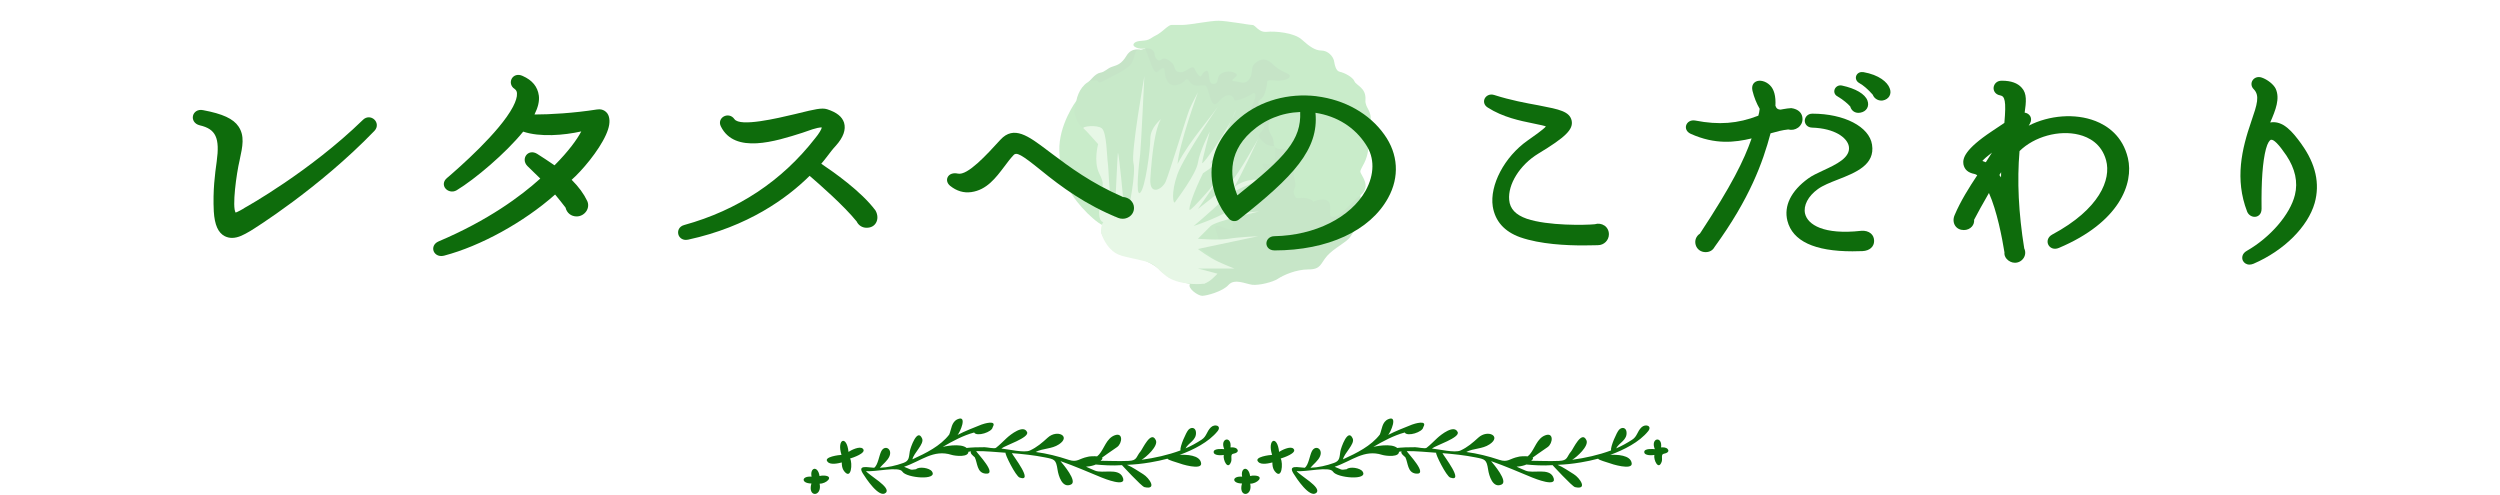 <svg width="389" height="77" viewBox="0 0 389 77" fill="none" xmlns="http://www.w3.org/2000/svg">
<path d="M128.255 74C128.007 73.985 127.762 74.007 127.521 74.071C127.265 72.406 125.991 72.717 126.279 74.168C124.644 74.041 124.636 75.226 126.255 75.23C125.611 77.476 127.964 77.311 127.533 75.256C128.558 75.297 129.855 74.097 128.255 74ZM131.331 73.295C132.48 74.787 132.67 72.076 132.278 71.345C132.647 71.236 134.942 70.482 134.258 69.818C133.769 69.342 132.391 70.073 132.026 70.313C131.754 67.625 130.15 68.322 130.938 70.778C130.67 70.782 127.987 71.082 128.795 71.873C129.234 72.387 130.48 72.087 130.981 71.956C130.977 72.413 131.039 72.912 131.331 73.295ZM192.476 69.856C192.239 69.605 191.792 69.586 191.466 69.62C191.699 67.745 189.746 68.146 190.495 69.893C190.193 69.86 188.845 69.747 188.845 70.328C188.845 70.932 190.088 70.857 190.418 70.79C190.259 71.562 191.074 73.283 191.567 71.817C191.719 71.363 191.392 70.681 191.909 70.598C192.266 70.538 192.864 70.302 192.476 69.856ZM145.014 73.358C144.638 72.803 143.03 72.552 142.537 73.013C141.539 73.186 141.776 73.04 140.669 72.631C143.337 71.738 145.235 69.878 148.058 70.775C148.594 70.943 150.92 71.24 150.664 70.13C150.365 68.873 147.472 69.338 146.688 69.541C148.19 68.656 149.872 67.752 151.576 67.295C151.953 67.992 154.395 67.246 154.465 66.458C155.191 65.262 153.021 65.945 152.71 66.068C151.506 66.548 150.167 67.066 148.998 67.67C149.379 67.291 150.575 64.553 149.014 65.225C148.031 65.645 148.043 66.811 147.701 67.617C146.33 69.391 144.133 70.486 141.974 71.472C142.152 70.512 143.849 69.087 143.484 68.24C142.735 66.5 141.648 69.713 141.566 70.212C141.407 71.168 141.496 71.701 140.572 72.031C139.395 72.451 138.157 72.74 136.903 72.785C137.38 72.215 138.122 71.678 138.401 70.992C138.875 69.837 137.683 69.173 137.136 70.197C136.782 70.865 136.615 72.383 136.017 72.785C135.097 72.762 133.373 72.245 134.254 73.662C134.713 74.397 136.802 77.6 137.827 76.681C138.739 75.852 135.163 73.94 134.755 73.291C136.095 73.497 139.881 72.496 140.417 73.392C141.034 74.382 145.993 74.795 145.014 73.358ZM149.188 65.825C149.06 65.93 149.32 65.735 149.188 65.825V65.825ZM137.26 75.353C137.252 75.342 137.271 75.361 137.26 75.353V75.353ZM174.665 74.195C173.981 72.785 171.558 73.715 170.393 73.235C170.25 73.178 169.364 72.8 168.984 72.616C169.648 72.59 170.921 72.331 171.279 71.667C172.381 70.846 169.586 70.943 169.259 71.078C167.865 71.352 167.652 72.005 166.277 71.547C164.58 70.981 162.938 70.572 161.152 70.328C162.286 69.725 163.633 69.897 164.775 69.14C166.701 67.865 164.487 66.77 163.031 68.093C162.154 68.892 161.358 69.586 160.259 70.096C159.385 70.505 156.881 69.897 155.809 69.792C156.418 69.297 160.189 68.112 159.816 67.238C159.265 66.005 157.234 67.61 156.62 68.18C156.05 68.708 155.545 69.241 154.974 69.68C154.737 69.863 153.588 69.586 153.203 69.586C152.17 69.586 151.165 69.601 150.136 69.732C149.973 69.751 149.825 69.841 149.825 70.032C149.825 70.568 150.808 70.253 151.079 70.227C150.885 70.557 151.491 70.977 151.673 71.15C152.108 72.02 151.988 73.527 153.293 73.688C155.378 73.951 152.054 70.535 151.887 70.193C153.436 70.175 154.931 70.347 156.473 70.445C156.286 70.568 158.049 74.097 158.647 74.307C160.915 75.113 157.645 70.94 157.444 70.512C159.14 70.643 160.88 70.831 162.55 71.161C164.087 71.465 164.313 71.476 164.557 73.1C164.697 73.996 165.264 76.032 166.65 75.391C167.706 74.9 165.396 72.211 165.011 71.75C167.19 72.511 169.298 73.43 171.407 74.3C171.702 74.416 175.538 75.995 174.665 74.195ZM164.945 68.187C164.845 68.292 165.023 68.101 164.945 68.187V68.187ZM189.463 67.081C190.119 66.245 189.02 65.903 188.41 66.496C187.719 67.178 187.777 67.891 186.962 68.42C186.174 68.93 185.339 69.402 184.469 69.77C184.931 68.866 186.244 68.491 186.084 67.186C185.999 66.518 185.362 66.402 184.92 66.875C184.566 67.253 183.572 69.47 183.677 70.088C181.72 70.808 179.701 71.258 177.631 71.543C178.342 71.135 180.272 69.395 179.848 68.498C179.107 66.89 177.783 69.863 177.484 70.216C176.73 71.093 177.002 71.66 175.596 71.716C173.989 71.787 172.494 71.697 170.906 71.69C171.838 70.861 172.828 70.287 173.83 69.556C174.637 68.963 174.793 67.212 173.426 67.741C172.152 68.225 171.822 69.803 171.011 70.726C170.832 70.853 170.18 71.63 169.997 71.63C169.357 71.198 169.434 72.713 170.254 72.26C171.745 72.391 173.022 72.485 174.579 72.376C174.579 72.372 177.612 75.687 178.074 75.796C180.112 76.268 178.839 74.367 177.872 73.778C177.045 73.276 176.272 72.706 175.356 72.331C176.695 72.267 177.604 72.177 179.002 71.945C179.903 71.798 180.784 71.6 181.666 71.371C181.732 71.592 183.091 71.926 183.339 72.035C183.727 72.203 187.028 73.223 186.896 72.095C186.745 70.767 184.527 70.73 183.557 70.775C185.673 70.006 188.084 68.795 189.463 67.081Z" fill="#0E6C0C"/>
<path d="M195.255 74C195.007 73.985 194.762 74.007 194.521 74.071C194.265 72.406 192.991 72.717 193.279 74.168C191.644 74.041 191.636 75.226 193.255 75.23C192.611 77.476 194.964 77.311 194.533 75.256C195.558 75.297 196.855 74.097 195.255 74ZM198.331 73.295C199.48 74.787 199.67 72.076 199.278 71.345C199.647 71.236 201.942 70.482 201.258 69.818C200.769 69.342 199.391 70.073 199.026 70.313C198.754 67.625 197.15 68.322 197.938 70.778C197.67 70.782 194.987 71.082 195.795 71.873C196.234 72.387 197.48 72.087 197.981 71.956C197.977 72.413 198.039 72.912 198.331 73.295ZM259.476 69.856C259.239 69.605 258.792 69.586 258.466 69.62C258.699 67.745 256.746 68.146 257.495 69.893C257.193 69.86 255.845 69.747 255.845 70.328C255.845 70.932 257.088 70.857 257.418 70.79C257.259 71.562 258.074 73.283 258.567 71.817C258.719 71.363 258.392 70.681 258.909 70.598C259.266 70.538 259.864 70.302 259.476 69.856ZM212.014 73.358C211.638 72.803 210.03 72.552 209.537 73.013C208.539 73.186 208.776 73.04 207.669 72.631C210.337 71.738 212.235 69.878 215.058 70.775C215.594 70.943 217.92 71.24 217.664 70.13C217.365 68.873 214.472 69.338 213.688 69.541C215.19 68.656 216.872 67.752 218.576 67.295C218.953 67.992 221.395 67.246 221.465 66.458C222.191 65.262 220.021 65.945 219.71 66.068C218.506 66.548 217.167 67.066 215.998 67.67C216.379 67.291 217.575 64.553 216.014 65.225C215.031 65.645 215.043 66.811 214.701 67.617C213.33 69.391 211.133 70.486 208.974 71.472C209.152 70.512 210.849 69.087 210.484 68.24C209.735 66.5 208.648 69.713 208.566 70.212C208.407 71.168 208.496 71.701 207.572 72.031C206.395 72.451 205.157 72.74 203.903 72.785C204.38 72.215 205.122 71.678 205.401 70.992C205.875 69.837 204.683 69.173 204.136 70.197C203.782 70.865 203.615 72.383 203.017 72.785C202.097 72.762 200.373 72.245 201.254 73.662C201.713 74.397 203.802 77.6 204.827 76.681C205.739 75.852 202.163 73.94 201.755 73.291C203.095 73.497 206.881 72.496 207.417 73.392C208.034 74.382 212.993 74.795 212.014 73.358ZM216.188 65.825C216.06 65.93 216.32 65.735 216.188 65.825V65.825ZM204.26 75.353C204.252 75.342 204.271 75.361 204.26 75.353V75.353ZM241.665 74.195C240.981 72.785 238.558 73.715 237.393 73.235C237.25 73.178 236.364 72.8 235.984 72.616C236.648 72.59 237.921 72.331 238.279 71.667C239.381 70.846 236.586 70.943 236.259 71.078C234.865 71.352 234.652 72.005 233.277 71.547C231.58 70.981 229.938 70.572 228.152 70.328C229.286 69.725 230.633 69.897 231.775 69.14C233.701 67.865 231.487 66.77 230.031 68.093C229.154 68.892 228.358 69.586 227.259 70.096C226.385 70.505 223.881 69.897 222.809 69.792C223.418 69.297 227.189 68.112 226.816 67.238C226.265 66.005 224.234 67.61 223.62 68.18C223.05 68.708 222.545 69.241 221.974 69.68C221.737 69.863 220.588 69.586 220.203 69.586C219.17 69.586 218.165 69.601 217.136 69.732C216.973 69.751 216.825 69.841 216.825 70.032C216.825 70.568 217.808 70.253 218.079 70.227C217.885 70.557 218.491 70.977 218.673 71.15C219.108 72.02 218.988 73.527 220.293 73.688C222.378 73.951 219.054 70.535 218.887 70.193C220.436 70.175 221.931 70.347 223.473 70.445C223.286 70.568 225.049 74.097 225.647 74.307C227.915 75.113 224.645 70.94 224.444 70.512C226.14 70.643 227.88 70.831 229.55 71.161C231.087 71.465 231.313 71.476 231.557 73.1C231.697 73.996 232.264 76.032 233.65 75.391C234.706 74.9 232.396 72.211 232.011 71.75C234.19 72.511 236.298 73.43 238.407 74.3C238.702 74.416 242.538 75.995 241.665 74.195ZM231.945 68.187C231.845 68.292 232.023 68.101 231.945 68.187V68.187ZM256.463 67.081C257.119 66.245 256.02 65.903 255.41 66.496C254.719 67.178 254.777 67.891 253.962 68.42C253.174 68.93 252.339 69.402 251.469 69.77C251.931 68.866 253.244 68.491 253.084 67.186C252.999 66.518 252.362 66.402 251.92 66.875C251.566 67.253 250.572 69.47 250.677 70.088C248.72 70.808 246.701 71.258 244.631 71.543C245.342 71.135 247.272 69.395 246.848 68.498C246.107 66.89 244.783 69.863 244.484 70.216C243.73 71.093 244.002 71.66 242.596 71.716C240.989 71.787 239.494 71.697 237.906 71.69C238.838 70.861 239.828 70.287 240.83 69.556C241.637 68.963 241.793 67.212 240.426 67.741C239.152 68.225 238.822 69.803 238.011 70.726C237.832 70.853 237.18 71.63 236.997 71.63C236.357 71.198 236.434 72.713 237.254 72.26C238.745 72.391 240.022 72.485 241.579 72.376C241.579 72.372 244.612 75.687 245.074 75.796C247.112 76.268 245.839 74.367 244.872 73.778C244.045 73.276 243.272 72.706 242.356 72.331C243.695 72.267 244.604 72.177 246.002 71.945C246.903 71.798 247.784 71.6 248.666 71.371C248.732 71.592 250.091 71.926 250.339 72.035C250.727 72.203 254.028 73.223 253.896 72.095C253.745 70.767 251.527 70.73 250.557 70.775C252.673 70.006 255.084 68.795 256.463 67.081Z" fill="#0E6C0C"/>
<g opacity="0.3">
<path d="M177.401 7.74C177.401 7.74 176.077 7.342 175.284 8.668C174.491 9.993 173.829 10.125 173.034 10.39C172.241 10.655 171.974 11.184 171.181 11.317C170.388 11.451 169.608 12.598 169.393 12.724C169.177 12.85 171.579 15.691 172.372 14.763C173.165 13.835 177.532 9.86 177.399 7.74H177.401Z" fill="#3FA644"/>
<path d="M167.478 15.689C167.478 15.689 164.7 19.399 164.833 23.506C164.966 27.613 165.887 27.083 166.153 28.807C166.419 30.529 169.967 34.324 171.633 35.077C173.3 35.83 173.96 31.988 173.96 29.339C173.96 26.689 171.71 13.969 167.477 15.691L167.478 15.689Z" fill="#49BF4E"/>
<path d="M173.037 38.747C171.876 36.546 171.184 36.891 171.448 35.699C171.713 34.507 172.007 35.036 171.398 33.579C170.788 32.122 172.14 29.868 171.398 27.748C170.655 25.628 171.713 22.316 169.993 20.99C168.274 19.665 168.01 19.798 167.479 18.472C166.95 17.146 167.215 17.146 167.479 15.689C167.743 14.232 168.762 12.642 170.104 12.508C171.448 12.375 170.389 13.303 171.844 12.508C173.299 11.714 175.68 10.786 176.211 9.594C176.74 8.401 176.475 7.739 177.402 7.739C178.328 7.739 179.254 6.546 180.709 6.944C182.164 7.342 196.453 6.385 197.38 6.864C198.306 7.342 204.921 10.92 205.45 13.04C205.978 15.16 205.317 32.649 203.333 36.095C201.349 39.541 187.988 44.31 186.398 44.31C184.808 44.31 181.898 43.383 180.707 42.191C179.517 40.998 177.267 40.071 176.607 40.071C175.947 40.071 173.428 39.49 173.035 38.745L173.037 38.747Z" fill="#45B54A"/>
<path d="M211.669 30.398C211.669 30.398 211.802 31.325 211.669 33.047C211.536 34.769 210.61 36.095 210.081 36.889C209.552 37.683 207.567 38.611 206.509 39.803C205.452 40.996 205.583 41.923 203.599 41.923C201.615 41.923 199.63 42.851 198.837 43.381C198.044 43.91 195.852 44.44 194.83 44.308C193.808 44.175 192.089 43.289 191.162 44.329C190.236 45.369 187.722 46.03 187.062 46.03C186.402 46.03 184.71 44.834 185.159 44.173C185.607 43.512 186.565 44.349 187.319 44.143C188.074 43.936 187.988 42.718 187.988 42.718C187.988 42.718 186.533 43.247 187.326 42.055C188.119 40.862 190.369 41.392 189.576 40.729C188.783 40.066 185.475 38.08 187.195 38.211C188.914 38.344 189.84 38.078 189.576 37.019C189.312 35.959 188.65 35.041 189.576 35.169C190.502 35.297 191.826 36.367 191.826 35.169C191.826 33.971 191.033 32.912 191.826 32.912C192.619 32.912 195.192 34.238 194.832 32.912C194.472 31.586 193.148 32.382 194.472 31.586C195.795 30.792 196.986 31.321 196.986 30.394C196.986 29.466 194.399 28.937 194.832 28.407C195.265 27.878 197.515 28.142 197.515 27.744C197.515 27.346 196.324 25.803 196.455 25.515C196.589 25.226 198.419 26.235 198.407 24.565C198.396 22.896 198.441 22.71 199.103 21.916C199.765 21.121 202.41 21.916 202.41 21.916C202.41 21.916 211.671 27.746 211.671 30.396L211.669 30.398Z" fill="#42AB46"/>
<path d="M173.963 39.584C172.831 39.06 171.997 37.935 171.487 36.67C171.023 35.522 171.667 34.54 171.667 34.54C171.667 34.54 170.692 34.664 171.138 31.59C171.584 28.518 171.925 28.807 171.025 26.952C170.127 25.097 170.868 22.427 170.868 22.427C170.868 22.427 168.965 20.263 168.603 19.974C168.241 19.685 170.682 19.349 171.449 19.974C172.216 20.598 172.242 24.545 172.375 25.35C172.508 26.156 172.561 30.27 173.037 31.722C173.513 33.173 173.275 34.422 173.395 33.797C173.513 33.171 173.879 23.471 173.963 23.771C174.19 24.578 174.757 30.794 174.757 30.794C174.757 30.794 174.89 34.97 175.285 33.744C175.683 32.518 176.78 26.93 176.363 25.35C175.947 23.771 178.064 11.845 178.064 11.845C178.064 11.845 177.541 22.975 177.406 24.036C177.271 25.097 176.615 30.661 177.406 29.998C178.197 29.335 178.99 23.328 178.99 21.561C178.99 19.794 180.71 18.487 180.71 18.487C180.71 18.487 179.519 19.398 178.99 27.878C178.857 30.527 180.843 29.468 181.372 28.276C181.9 27.084 184.692 17.941 185.082 17.013C185.472 16.085 186.4 14.363 186.4 14.363C186.4 14.363 183.488 22.361 183.224 25.517C185.341 21.52 188.384 18.418 190.237 15.529C190.237 15.529 184.283 24.169 183.224 27.085C182.165 30 182.562 31.855 182.827 31.459C183.091 31.061 186.136 27.085 186.4 25.298C186.665 23.508 188.251 20.46 188.251 20.46C188.251 20.46 187.06 24.811 187.06 25.352C187.06 25.893 191.558 19.533 192.353 17.015C192.353 17.015 189.443 23.818 188.253 25.517C190.634 23.375 195.312 19.086 195.794 17.942C195.794 17.942 191.823 24.066 187.193 26.952C185.738 29.866 184.957 32.253 185.082 32.649C185.208 33.047 189.706 27.746 189.706 27.746L186.398 32.516C186.398 32.516 190.366 29.468 191.558 28.276C192.749 27.084 195.792 21.563 195.792 21.563C195.792 21.563 192.616 28.409 191.956 29.203C193.94 27.482 196.597 28.006 196.597 28.006C196.597 28.006 192.616 28.937 190.368 31.057C188.118 33.177 185.737 35.175 185.737 35.169C185.737 35.164 190.632 33.573 192.352 31.985C194.071 30.394 196.126 31.057 196.126 31.057C196.126 31.057 191.954 32.313 190.763 33.742C192.592 33.074 195.923 32.912 195.923 32.912C195.923 32.912 189.175 34.381 188.382 35.169C187.589 35.96 186.398 37.152 186.398 37.152C186.398 37.152 189.706 37.417 191.161 37.152C192.616 36.888 195.792 36.754 195.792 36.754L186.398 38.741C186.398 38.741 188.118 40.067 189.573 40.728C191.028 41.39 192.087 41.787 192.087 41.787H186.398L189.44 42.581C189.44 42.581 188.232 43.974 187.315 44.139C186.398 44.303 183.134 44.273 181.471 42.962C179.808 41.651 180.108 41.482 178.988 40.949C177.869 40.416 175.092 40.1 173.962 39.577L173.963 39.584Z" fill="#AFE3AA"/>
<path d="M178.162 7.538C178.162 7.538 178.462 8.217 178.794 9.119C179.124 10.018 179.585 11.609 180.148 11.147C180.712 10.685 181.175 10.11 181.241 11.229C181.306 12.349 181.83 13.616 183.288 13.184C184.747 12.752 184.417 11.751 185.083 12.679C185.748 13.605 186.534 13.289 187.404 13.271C188.276 13.252 188.188 17.526 189.643 15.804C191.098 14.082 192.024 15.041 192.024 15.485C192.024 15.928 193.996 15.19 194.829 14.598C195.661 14.007 195.318 15.648 194.829 16.452C194.34 17.255 195.071 19.986 195.333 19.751C195.596 19.516 197.1 19.159 196.58 20.063C196.061 20.966 195.226 20.87 196.689 22.203C198.151 23.537 200.823 22.055 201.682 20.506C202.543 18.955 204.652 11.939 198.405 9.504C192.157 7.066 187.591 7.643 185.409 7.54C183.226 7.436 178.162 7.54 178.162 7.54V7.538Z" fill="#3FA644"/>
<path d="M212.463 15.53C212.369 16.855 213.523 17.146 213.256 19.002C212.992 20.857 212.93 20.988 212.894 22.977C212.859 24.963 211.668 26.158 211.668 26.687C211.668 27.217 213.521 28.941 211.668 30.398C209.816 31.855 208.889 33.446 207.699 33.71C206.508 33.975 207.17 32.651 206.906 31.724C206.641 30.796 205.303 30.999 204.583 31.295C203.863 31.592 204.922 31.327 203.598 30.929C202.274 30.531 201.746 31.194 201.481 30.531C201.217 29.868 201.217 29.737 201.481 29.205C201.746 28.676 201.348 27.88 201.283 27.085C201.217 26.291 202.408 25.474 201.283 25.352C200.158 25.23 200.026 26.422 200.158 25.23C200.291 24.038 201.264 23.243 200.116 23.243C198.969 23.243 198.174 23.243 198.174 22.183C198.174 21.122 197.381 20.857 197.381 19.664C197.381 18.472 198.307 17.942 197.381 17.544C196.454 17.146 195.264 16.033 196.057 15.53C196.85 15.026 196.983 13.834 197.116 13.304C197.249 12.775 196.852 12.377 198.176 12.51C199.499 12.643 200.69 12.377 200.69 11.847C200.69 11.318 199.366 11.318 198.044 9.992C196.721 8.666 195.663 9.462 195.134 9.992C194.606 10.521 195.001 11.582 194.341 12.377C193.679 13.171 193.282 12.775 192.091 12.641C190.901 12.508 193.282 11.847 192.091 11.316C190.901 10.786 189.71 11.449 189.577 11.979C189.444 12.508 189.444 13.171 188.651 13.04C187.858 12.906 188.386 10.655 187.591 11.053C186.798 11.451 187.064 12.379 186.401 11.582C185.739 10.788 186.003 10.125 185.077 10.655C184.151 11.184 184.018 11.318 183.358 11.184C182.696 11.051 182.829 10.257 182.431 9.859C182.034 9.46 181.241 8.805 180.712 9.265C180.183 9.725 179.653 8.931 179.653 8.399C179.653 7.868 178.925 7.325 178.164 7.53C177.403 7.737 175.948 7.299 176.476 6.723C177.005 6.146 178.196 6.544 178.991 6.013C179.784 5.483 180.05 5.483 180.71 4.952C181.372 4.422 181.901 3.88 182.298 3.88H184.018C185.077 3.88 188.251 3.228 189.575 3.228C190.899 3.228 194.294 3.88 194.846 3.88C195.397 3.88 195.793 5.083 197.116 4.952C198.44 4.819 201.35 5.085 202.541 6.144C203.731 7.205 204.611 7.866 205.627 7.866C206.643 7.866 207.436 8.794 207.569 9.457C207.703 10.12 207.834 11.047 208.496 11.179C209.158 11.312 210.479 11.973 210.746 12.636C211.01 13.299 212.598 13.64 212.465 15.524L212.463 15.53Z" fill="#49BF4E"/>
</g>
<path d="M56.468 18.654C48.213 26.691 38.246 32.245 38.115 32.309C37.762 32.557 36.932 33.002 36.664 33.079C36.089 32.226 36.782 27.034 37.285 24.941L37.305 24.833C37.749 22.777 38.102 21.155 37.115 19.685C36.298 18.47 34.645 17.713 31.599 17.14C30.743 16.962 30.161 17.445 30.031 18.012C29.893 18.597 30.214 19.291 31.089 19.501C33.586 20.08 34.227 21.454 33.717 25.144C33.455 27.028 33.102 29.605 33.266 32.901C33.397 35 33.946 36.228 34.985 36.756C35.364 36.941 35.736 37.017 36.109 37.017C37.096 37.017 38.024 36.477 38.815 36.018L38.991 35.917C39.422 35.656 49.586 29.357 58.265 20.36C58.84 19.749 58.684 19.004 58.233 18.591C57.814 18.203 57.076 18.056 56.455 18.661L56.468 18.654Z" fill="#0E6C0C"/>
<path d="M92.95 17.026C89.218 17.611 85.526 17.815 83.225 17.815C83.205 17.815 83.186 17.815 83.166 17.815C83.722 16.708 83.951 15.728 83.846 14.894C83.656 13.488 82.826 12.476 81.31 11.809C80.526 11.452 79.905 11.758 79.637 12.222C79.356 12.706 79.428 13.425 80.088 13.851C80.33 14.029 80.441 14.245 80.441 14.563C80.474 15.06 80.271 15.747 79.826 16.606C77.761 20.551 71.421 26.106 69.532 27.715C68.931 28.231 68.97 28.873 69.278 29.281C69.63 29.751 70.389 30 71.055 29.605C73.905 27.881 78.689 23.84 81.408 20.481C84.022 21.365 87.741 21.053 90.447 20.449C89.813 21.664 88.473 23.529 86.284 25.724C85.493 25.177 84.166 24.299 83.578 23.936C82.872 23.503 82.232 23.713 81.905 24.114C81.552 24.547 81.5 25.278 82.081 25.851L84.068 27.785C81.094 30.477 75.99 34.282 68.238 37.565C67.461 37.902 67.297 38.577 67.467 39.054C67.618 39.467 68.036 39.836 68.663 39.836C68.8 39.836 68.951 39.817 69.108 39.779C74.787 38.284 81.532 34.568 86.375 30.267C86.957 30.954 87.486 31.641 88.003 32.309C88.186 33.13 88.872 33.677 89.728 33.677C90.329 33.677 90.911 33.359 91.245 32.844C91.565 32.354 91.604 31.756 91.362 31.253C90.826 30.133 90.055 29.083 88.95 27.976C90.519 26.596 93.14 23.522 94.284 20.983C94.806 19.826 94.95 18.935 94.748 18.178C94.545 17.376 93.774 16.886 92.957 17.032L92.95 17.026Z" fill="#0E6C0C"/>
<path d="M127.782 25.488C128.154 25.062 128.488 24.623 128.814 24.197C129.2 23.688 129.592 23.166 130.056 22.676C131.226 21.372 131.657 20.169 131.337 19.094C131.03 18.145 130.187 17.477 128.69 16.994C127.867 16.739 126.736 17.013 124.265 17.617L123.69 17.757C120.926 18.413 115.174 19.781 114.279 18.54C113.841 17.897 113.109 17.846 112.612 18.127C112.148 18.387 111.815 18.985 112.174 19.685C114.331 24.012 120.664 21.995 124.854 20.659L125.239 20.525C127.135 19.825 127.703 19.806 127.873 19.838C127.841 20.099 127.422 20.818 126.834 21.518C121.664 28.16 114.808 32.703 106.462 35.013C105.671 35.223 105.403 35.898 105.547 36.458C105.664 36.922 106.096 37.329 106.723 37.329C106.834 37.329 106.946 37.316 107.07 37.291C116.409 35.268 122.481 30.82 125.978 27.359C127.507 28.676 131.259 31.946 133.298 34.46C133.579 35.064 134.161 35.44 134.834 35.44C135.507 35.44 135.997 35.179 136.291 34.695C136.618 34.154 136.605 33.429 136.233 32.761C134.017 29.764 129.612 26.703 127.782 25.475V25.488Z" fill="#0E6C0C"/>
<path d="M174.693 30.629C169.81 28.517 166.32 25.902 163.778 23.993L162.896 23.331C160.02 21.168 157.752 19.463 155.66 21.747C153.504 24.108 150.556 27.34 149.053 27.015C148.347 26.85 147.719 27.06 147.465 27.556C147.236 28.002 147.38 28.536 147.837 28.911C148.85 29.726 149.961 30.057 151.131 29.891C153.536 29.554 154.935 27.69 156.294 25.889C156.765 25.259 157.209 24.667 157.7 24.146C158.164 23.618 158.915 24.031 161.941 26.474C165.17 29.102 168.863 31.819 173.974 33.9C174.196 33.989 174.431 34.04 174.673 34.04C175.033 34.04 175.386 33.938 175.693 33.741C176.176 33.429 176.451 32.92 176.451 32.347C176.451 31.431 175.673 30.687 174.699 30.648L174.693 30.629Z" fill="#0E6C0C"/>
<path d="M204.851 14.97C200.478 14.455 196.158 15.658 193.008 18.279C190.256 20.589 188.746 23.248 188.537 26.194C188.295 29.509 189.818 32.468 191.178 33.982C191.367 34.218 191.648 34.37 191.955 34.402C192.263 34.428 192.557 34.339 192.772 34.154C201.236 27.499 205.236 23.255 204.687 17.554C208.047 18.069 210.824 19.819 212.55 22.523C213.903 24.54 213.883 27.136 212.498 29.656C210.164 33.849 204.602 36.629 198.321 36.75C197.498 36.75 197.053 37.329 197.053 37.876C197.053 38.169 197.171 38.436 197.387 38.64C197.55 38.786 197.844 38.965 198.321 38.965C206.589 38.965 213.197 35.91 215.994 30.788C217.785 27.55 217.569 23.961 215.406 20.951C213.105 17.694 209.256 15.518 204.844 14.977L204.851 14.97ZM192.537 30.394C191.57 28.071 190.786 24.025 194.655 20.532C196.785 18.604 199.426 17.535 202.308 17.427C202.491 21.721 200.066 24.413 192.537 30.394Z" fill="#0E6C0C"/>
<path d="M249.653 35.103C249.215 34.804 248.673 34.727 248.137 34.893C246.699 35.033 240.869 35.154 237.575 34.04C235.836 33.436 234.941 32.481 234.83 31.113C234.601 28.676 236.496 25.648 239.34 23.917C243.614 21.334 244.83 20.137 244.549 18.763C244.228 17.331 242.588 17.013 239.614 16.434L239.359 16.383C237.444 16.033 235.059 15.601 232.497 14.78C231.817 14.557 231.235 14.895 231.019 15.34C230.817 15.76 230.882 16.352 231.483 16.727C233.843 18.248 236.614 18.808 238.438 19.177C238.66 19.227 238.908 19.278 239.15 19.329C239.66 19.431 240.274 19.558 240.542 19.673C240.202 20.118 238.385 21.384 237.673 21.881C234.091 24.407 231.771 28.81 232.274 32.131C232.647 34.422 234.078 36.032 236.536 36.916C239.692 38.023 243.803 38.188 246.352 38.188C247.084 38.188 247.692 38.176 248.111 38.163C248.346 38.163 248.522 38.15 248.64 38.15C249.581 38.15 250.346 37.387 250.346 36.452C250.346 35.892 250.091 35.395 249.64 35.084L249.653 35.103Z" fill="#0E6C0C"/>
<path d="M285.941 15.015C286.843 15.543 287.536 16.16 287.902 16.574C288.065 17.184 288.556 17.56 289.17 17.56C289.275 17.56 289.373 17.547 289.484 17.528C289.954 17.439 290.307 17.204 290.51 16.86C290.712 16.516 290.739 16.084 290.575 15.645C290.196 14.627 288.752 13.774 286.608 13.31C286.046 13.189 285.601 13.526 285.464 13.927C285.314 14.359 285.51 14.805 285.941 15.008V15.015Z" fill="#0E6C0C"/>
<path d="M289.922 11.229H289.915C289.333 11.134 288.948 11.458 288.824 11.808C288.673 12.228 288.869 12.686 289.301 12.922C289.941 13.272 290.667 13.902 291.399 14.735C291.608 15.289 292.15 15.651 292.752 15.651C292.823 15.651 292.895 15.651 292.974 15.632C293.438 15.543 293.804 15.295 294 14.939C294.203 14.576 294.209 14.131 294.026 13.711C293.68 12.794 292.418 11.656 289.928 11.217L289.922 11.229Z" fill="#0E6C0C"/>
<path d="M289.587 35.916C283.77 36.565 281.273 34.962 280.868 33.244C280.58 31.984 281.339 30.521 282.855 29.426C283.639 28.854 284.776 28.408 285.979 27.937C288.711 26.869 291.802 25.66 291.286 22.497C290.855 19.71 286.953 17.687 282.005 17.687C281.247 17.687 280.835 18.247 280.822 18.769C280.816 19.29 281.201 19.831 281.953 19.857C285.515 19.971 287.417 21.435 287.678 22.752C288.005 24.514 285.718 25.583 283.698 26.518C282.796 26.939 281.946 27.333 281.365 27.766C278.685 29.7 277.535 32.041 278.123 34.37C278.933 37.513 282.332 39.104 288.247 39.104C288.75 39.104 289.267 39.091 289.802 39.072C290.9 39.021 291.613 38.398 291.613 37.494C291.613 37.023 291.443 36.623 291.123 36.343C290.757 36.018 290.201 35.859 289.593 35.916H289.587Z" fill="#0E6C0C"/>
<path d="M279.779 19.87C280.217 19.552 280.472 19.062 280.472 18.521C280.472 17.605 279.838 16.975 278.727 16.823C278.394 16.823 277.858 16.918 277.427 16.988C277.244 17.02 277.08 17.045 277.047 17.058C276.662 17.033 276.42 16.924 276.257 16.466C276.335 14.946 276.047 13.889 275.387 13.247C274.74 12.617 273.799 12.381 273.191 12.706C272.969 12.827 272.472 13.202 272.688 14.137C272.943 15.162 273.309 16.078 273.806 16.931C273.76 17.344 273.695 17.707 273.597 18C270.394 19.247 267.453 19.47 263.793 18.757C263.028 18.617 262.525 19.03 262.375 19.476C262.224 19.915 262.381 20.5 263.067 20.818C266.891 22.543 269.963 22.155 272.551 21.537C271.361 24.948 269.499 28.765 264.505 36.356C263.917 36.732 263.656 37.419 263.845 38.093C264.041 38.787 264.649 39.232 265.388 39.232C266.022 39.232 266.499 38.952 266.786 38.431C272.289 30.865 274.296 25.247 275.498 20.748C276.544 20.449 277.289 20.252 278.244 20.144C278.786 20.284 279.335 20.182 279.766 19.87H279.779Z" fill="#0E6C0C"/>
<path d="M326.023 18.82C322.893 17.605 318.88 17.916 315.664 19.552L315.834 19.272C316.096 18.833 316.102 18.355 315.847 17.999C315.664 17.738 315.37 17.573 315.037 17.528C315.279 15.868 315.416 14.55 314.586 13.66C313.952 12.928 312.913 12.559 311.514 12.559C310.717 12.527 310.266 13.068 310.207 13.609C310.155 14.111 310.455 14.71 311.239 14.843C311.932 14.977 312.194 15.626 311.88 19.125L309.939 20.423C305.743 23.217 305.364 24.629 305.508 25.558C305.677 26.398 306.227 26.875 307.24 27.072C307.364 27.091 307.521 27.181 307.658 27.27C306.429 29.121 305.076 31.259 304.148 33.454C303.887 34.04 303.919 34.663 304.233 35.134C304.521 35.56 304.998 35.796 305.579 35.796C306.07 35.796 306.527 35.599 306.828 35.255C307.089 34.956 307.207 34.587 307.174 34.192C307.671 33.225 308.514 31.704 309.481 30.025C310.736 32.856 311.521 36.954 311.893 39.263C311.847 39.613 311.965 39.97 312.226 40.275C312.553 40.651 313.043 40.886 313.52 40.886C314.083 40.886 314.592 40.6 314.893 40.122C315.174 39.671 315.2 39.123 314.971 38.653C314.083 33.111 313.841 28.154 314.239 23.509C316.527 21.25 320.403 20.181 323.501 20.964C325.03 21.346 327.004 22.351 327.71 24.947C328.514 27.925 326.729 32.525 319.318 36.502C318.592 36.897 318.468 37.603 318.723 38.093C318.965 38.563 319.586 38.913 320.377 38.57C329.788 34.593 332.036 28.561 331.102 24.597C330.285 21.13 327.886 19.539 326.017 18.814L326.023 18.82ZM308.455 25.043C308.736 24.718 309.24 24.285 309.952 23.745L308.991 25.246C308.815 25.17 308.638 25.106 308.455 25.043ZM311.377 26.792C311.37 27.06 311.364 27.327 311.357 27.601C311.272 27.473 311.187 27.352 311.102 27.232C311.187 27.104 311.285 26.951 311.383 26.792H311.377Z" fill="#0E6C0C"/>
<path d="M358.128 22.441C356.69 20.456 355.226 18.712 353.246 19.056C354.115 17.064 354.782 15.334 354.102 13.813C353.782 13.138 352.821 12.375 351.926 12.069C351.272 11.847 350.743 12.127 350.501 12.502C350.213 12.947 350.292 13.507 350.69 13.889C351.638 14.875 351.226 16.212 350.298 18.897C348.815 23.198 347.71 27.868 349.651 32.92C349.867 33.48 350.455 33.824 351.017 33.722C351.442 33.645 351.9 33.283 351.9 32.487C351.847 28.167 352.069 25.126 352.579 23.185C352.847 22.174 353.167 21.836 353.331 21.753C353.762 21.626 354.56 22.422 355.756 24.184C357.135 26.258 357.586 28.326 357.089 30.331C356.35 33.359 353.266 36.941 349.586 39.041C348.88 39.436 348.762 40.123 349.011 40.594C349.181 40.912 349.54 41.173 350.017 41.173C350.213 41.173 350.429 41.128 350.658 41.033C355.377 38.997 359.102 35.294 360.161 31.597C361.01 28.581 360.324 25.508 358.128 22.453V22.441Z" fill="#0E6C0C"/>
</svg>
